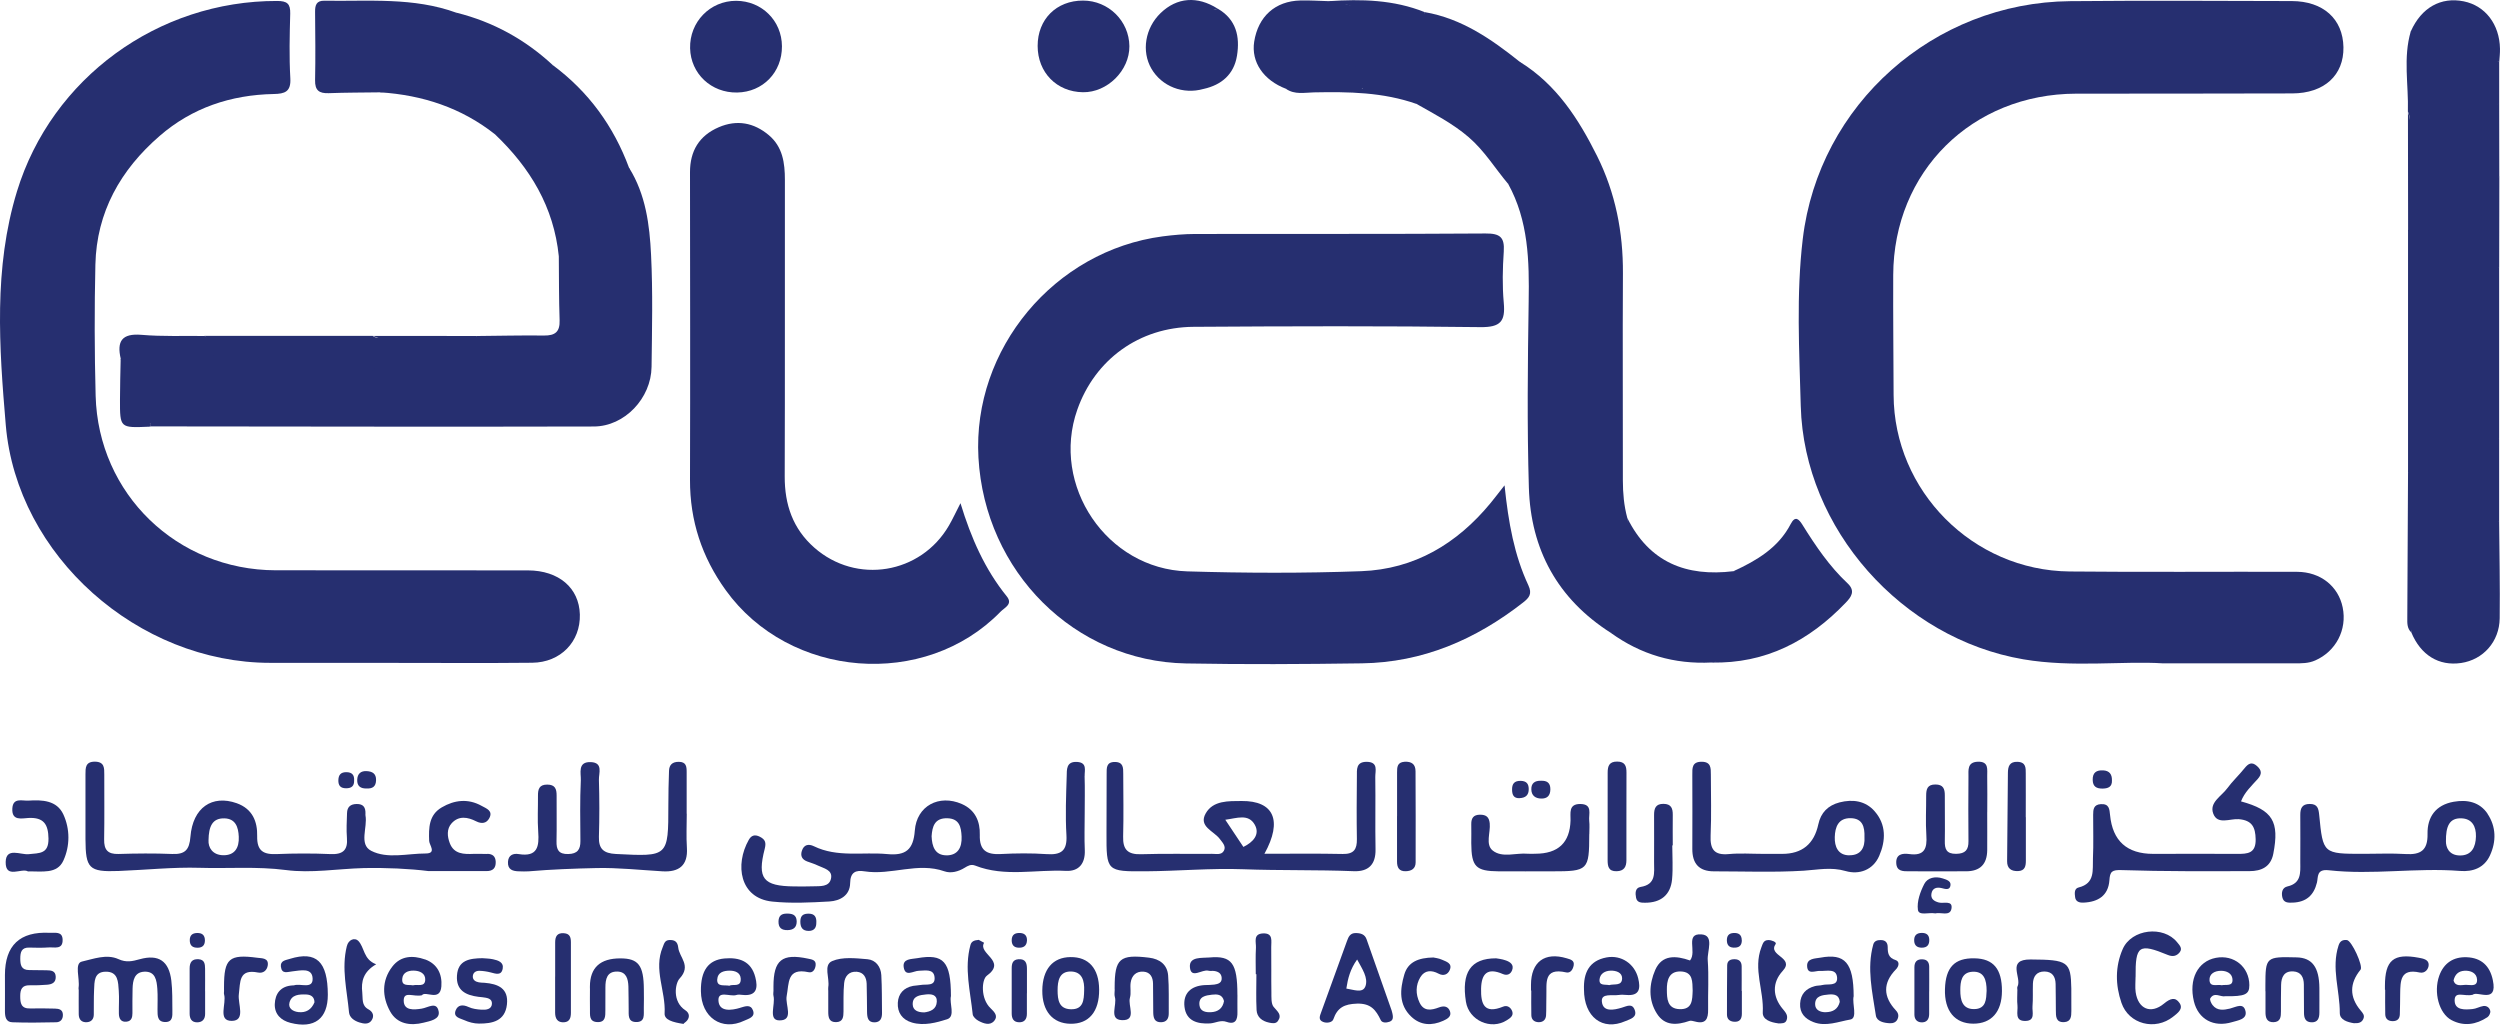 <svg width="122" height="50" viewBox="0 0 122 50" fill="none" xmlns="http://www.w3.org/2000/svg">
<path d="M105.547 32.371C103.588 32.247 101.155 32.585 98.742 32.175C92.816 31.165 88.041 25.806 87.877 19.82C87.804 17.105 87.653 14.369 87.975 11.663C88.753 5.098 94.368 0.12 101.016 0.057C104.625 0.023 108.233 0.042 111.84 0.052C113.379 0.057 114.336 0.928 114.36 2.304C114.384 3.668 113.426 4.554 111.862 4.559C108.346 4.573 104.832 4.564 101.316 4.571C96.232 4.583 92.406 8.374 92.389 13.425C92.381 15.374 92.401 17.323 92.408 19.272C92.425 23.954 96.268 27.84 100.997 27.888C104.698 27.927 108.399 27.891 112.101 27.905C113.247 27.91 114.114 28.614 114.323 29.643C114.546 30.735 113.989 31.789 112.982 32.23C112.652 32.376 112.318 32.371 111.976 32.371C109.985 32.373 107.994 32.371 105.545 32.371H105.547Z" fill="#262F70"/>
<path d="M73.423 23.694C73.611 25.515 73.899 27.095 74.585 28.565C74.78 28.983 74.624 29.17 74.326 29.403C72.013 31.211 69.429 32.33 66.457 32.371C63.598 32.412 60.736 32.429 57.876 32.376C52.44 32.276 48.06 27.903 47.748 22.328C47.453 17.032 51.45 12.231 56.742 11.534C57.264 11.466 57.793 11.42 58.318 11.418C63.044 11.408 67.77 11.428 72.496 11.394C73.196 11.389 73.431 11.573 73.384 12.272C73.328 13.102 73.309 13.947 73.384 14.775C73.467 15.68 73.231 15.976 72.24 15.964C67.577 15.903 62.912 15.918 58.247 15.949C55.595 15.966 53.433 17.546 52.572 19.993C51.271 23.687 54.004 27.764 57.94 27.883C60.767 27.968 63.6 27.978 66.428 27.874C69.024 27.779 71.103 26.536 72.74 24.549C72.93 24.318 73.111 24.078 73.418 23.689L73.423 23.694Z" fill="#262F70"/>
<path d="M19.16 32.347C17.169 32.347 15.18 32.347 13.189 32.347C6.75 32.347 0.826 27.133 0.282 20.745C-0.04 16.944 -0.318 13.088 0.829 9.338C2.52 3.811 7.719 0.032 13.521 0.047C14.014 0.047 14.175 0.18 14.163 0.666C14.134 1.717 14.109 2.77 14.168 3.819C14.207 4.481 13.897 4.578 13.355 4.588C11.267 4.629 9.373 5.26 7.79 6.634C5.882 8.287 4.713 10.35 4.655 12.911C4.606 15.042 4.611 17.177 4.667 19.311C4.794 24.107 8.637 27.818 13.453 27.83C17.557 27.84 21.661 27.825 25.765 27.835C27.277 27.84 28.261 28.696 28.297 29.983C28.334 31.31 27.363 32.327 25.972 32.342C23.703 32.366 21.434 32.349 19.162 32.349L19.16 32.347Z" fill="#262F70"/>
<path d="M46.872 24.558C47.394 26.269 48.065 27.786 49.132 29.104C49.441 29.488 49.019 29.653 48.831 29.847C45.135 33.648 38.523 33.121 35.412 28.796C34.253 27.187 33.667 25.413 33.672 23.425C33.687 18.418 33.677 13.408 33.672 8.401C33.672 7.367 34.121 6.617 35.08 6.207C35.966 5.828 36.791 5.986 37.515 6.593C38.196 7.163 38.303 7.95 38.303 8.78C38.296 13.602 38.311 18.425 38.294 23.248C38.289 24.621 38.689 25.801 39.736 26.723C41.79 28.534 44.933 28.017 46.309 25.646C46.494 25.328 46.645 24.993 46.87 24.558H46.872Z" fill="#262F70"/>
<path d="M78.608 30.883C76.007 29.228 74.699 26.811 74.609 23.799C74.519 20.774 74.553 17.748 74.599 14.721C74.631 12.731 74.592 10.777 73.599 8.974C73.767 8.401 73.76 7.838 73.536 7.272C73.36 6.828 73.384 6.372 73.558 5.93C73.728 5.493 73.78 5.093 73.628 4.607C73.44 4.006 74.145 3.612 74.182 3.027C75.958 4.127 77.034 5.804 77.935 7.607C78.833 9.408 79.211 11.331 79.199 13.34C79.179 16.709 79.201 20.078 79.196 23.447C79.196 24.068 79.25 24.68 79.413 25.279C79.604 26.815 79.704 28.357 79.996 29.886C80.177 30.835 79.545 31.187 78.611 30.881L78.608 30.883Z" fill="#262F70"/>
<path d="M23.23 16.398C24.335 16.389 25.443 16.36 26.548 16.374C27.097 16.381 27.329 16.187 27.309 15.627C27.273 14.588 27.28 13.549 27.27 12.508C28.324 11.629 29.366 10.736 30.286 9.712C30.486 9.488 30.586 9.263 30.544 8.964C30.505 8.695 30.447 8.411 30.703 8.195C31.513 9.496 31.701 10.971 31.772 12.44C31.862 14.258 31.818 16.085 31.796 17.905C31.777 19.43 30.486 20.808 28.98 20.813C21.773 20.833 14.568 20.813 7.36 20.808C7.314 20.685 7.348 20.592 7.465 20.529C7.619 20.442 7.79 20.415 7.963 20.396C10.681 20.325 13.399 20.359 16.117 20.374C17.825 20.42 19.538 20.374 21.248 20.403C21.863 20.413 22.305 20.216 22.659 19.694C23.132 18.998 23.83 18.505 24.464 17.959C24.72 17.738 25.05 17.512 24.93 17.122C24.813 16.736 24.418 16.869 24.128 16.818C23.791 16.758 23.352 16.908 23.232 16.396L23.23 16.398Z" fill="#262F70"/>
<path d="M16.315 20.648C13.453 20.648 10.593 20.648 7.731 20.648C7.465 20.25 7.826 20.039 7.997 19.774C8.534 18.939 9.325 18.33 9.949 17.576C10.242 17.221 10.515 16.794 9.974 16.391C12.711 16.391 15.449 16.391 18.186 16.391C18.486 16.651 19.06 16.209 19.218 16.748C19.362 17.238 18.896 17.491 18.665 17.835C17.984 18.857 17.103 19.714 16.315 20.646V20.648Z" fill="#262F70"/>
<path d="M23.776 41.674C23.556 41.674 23.339 41.662 23.122 41.669C22.642 41.689 22.156 41.689 21.949 41.145C21.827 40.825 21.79 40.451 22.039 40.177C22.385 39.793 22.825 39.871 23.237 40.08C23.51 40.218 23.742 40.179 23.876 39.931C24.074 39.565 23.737 39.456 23.505 39.327C22.844 38.958 22.18 39.036 21.558 39.4C20.924 39.771 20.919 40.398 20.943 41.038C20.951 41.242 21.322 41.647 20.773 41.65C19.877 41.65 18.906 41.927 18.113 41.519C17.503 41.203 17.945 40.378 17.835 39.791C17.83 39.762 17.835 39.73 17.835 39.699C17.842 39.407 17.737 39.23 17.405 39.235C17.101 39.24 16.942 39.38 16.935 39.681C16.922 40.082 16.898 40.487 16.93 40.888C16.981 41.497 16.725 41.706 16.12 41.679C15.251 41.64 14.378 41.643 13.509 41.679C12.855 41.706 12.536 41.531 12.55 40.805C12.567 40.096 12.326 39.473 11.55 39.196C10.354 38.774 9.408 39.407 9.293 40.832C9.242 41.477 9.029 41.701 8.397 41.674C7.526 41.638 6.655 41.647 5.784 41.674C5.255 41.689 5.072 41.47 5.082 40.958C5.101 39.91 5.086 38.856 5.089 37.805C5.089 37.485 5.104 37.177 4.635 37.169C4.164 37.165 4.171 37.473 4.171 37.793C4.171 38.844 4.167 39.895 4.171 40.946C4.179 42.376 4.328 42.56 5.789 42.504C7.107 42.453 8.473 42.31 9.734 42.349C11.118 42.393 12.54 42.274 13.953 42.458C15.173 42.621 16.486 42.397 17.728 42.363C18.816 42.337 19.999 42.393 20.912 42.509C22.002 42.509 22.873 42.509 23.744 42.509C24.047 42.509 24.201 42.371 24.191 42.055C24.179 41.783 24.035 41.672 23.779 41.667L23.776 41.674ZM10.886 41.735C10.371 41.723 10.154 41.359 10.176 40.999C10.188 40.342 10.352 39.922 10.95 39.936C11.494 39.951 11.63 40.356 11.652 40.827C11.679 41.378 11.45 41.749 10.884 41.735H10.886Z" fill="#262F70"/>
<path d="M30.701 8.197C31.132 9.884 29.854 10.583 28.802 11.391C28.593 11.551 28.451 11.733 28.334 11.942C28.097 12.362 27.758 12.566 27.27 12.508C27.029 10.107 25.872 8.183 24.149 6.549C25.247 6.413 25.73 5.408 26.541 4.867C26.819 4.68 26.88 4.377 26.875 4.054C26.87 3.756 26.745 3.445 26.968 3.171C28.722 4.472 29.947 6.161 30.701 8.197Z" fill="#262F70"/>
<path d="M121.958 25.478C121.97 27.044 122.004 28.609 121.985 30.174C121.97 31.318 121.175 32.196 120.101 32.354C119.013 32.514 118.13 31.971 117.669 30.854C117.476 28.983 117.632 27.109 117.586 25.235C117.578 24.983 117.691 24.786 117.959 24.825C118.947 24.968 119.93 24.612 120.921 24.808C121.37 24.898 121.755 25.032 121.958 25.476V25.478Z" fill="#262F70"/>
<path d="M78.608 30.883C79.667 30.873 80.175 30.364 79.716 29.313C79.118 27.947 79.35 26.633 79.413 25.279C80.484 27.439 82.287 28.158 84.598 27.874C85.95 27.658 86.201 27.905 85.879 29.177C85.75 29.687 85.706 30.116 86.186 30.5C86.604 30.832 86.435 31.148 86.091 31.495C85.364 32.223 84.413 32.165 83.52 32.33C81.712 32.422 80.072 31.944 78.608 30.883Z" fill="#262F70"/>
<path d="M52.931 37.873C52.921 37.602 53.07 37.213 52.562 37.182C52.02 37.15 52.064 37.57 52.055 37.881C52.025 38.837 51.986 39.798 52.042 40.754C52.086 41.516 51.791 41.732 51.069 41.681C50.327 41.63 49.578 41.638 48.831 41.677C48.136 41.713 47.792 41.495 47.814 40.742C47.834 40.089 47.594 39.524 46.936 39.235C45.826 38.749 44.73 39.325 44.642 40.536C44.574 41.463 44.201 41.766 43.295 41.679C42.1 41.567 40.865 41.856 39.716 41.295C39.465 41.174 39.228 41.206 39.128 41.529C39.052 41.779 39.148 41.946 39.387 42.038C39.56 42.106 39.74 42.152 39.906 42.235C40.197 42.378 40.655 42.448 40.55 42.888C40.455 43.291 40.021 43.24 39.684 43.252C39.374 43.264 39.062 43.259 38.752 43.257C37.242 43.242 36.944 42.876 37.318 41.424C37.393 41.126 37.354 40.973 37.083 40.834C36.832 40.706 36.661 40.769 36.539 40.987C35.856 42.194 36.09 43.832 37.688 43.997C38.608 44.092 39.55 44.045 40.477 43.992C40.999 43.961 41.48 43.694 41.487 43.094C41.495 42.553 41.77 42.453 42.19 42.521C43.491 42.727 44.781 42.058 46.092 42.521C46.401 42.63 46.77 42.538 47.077 42.346C47.233 42.252 47.38 42.16 47.592 42.242C49.036 42.81 50.539 42.422 52.016 42.499C52.643 42.531 52.965 42.145 52.938 41.487C52.911 40.9 52.933 40.312 52.933 39.725C52.933 39.109 52.95 38.49 52.928 37.871L52.931 37.873ZM46.165 41.74C45.628 41.727 45.481 41.308 45.462 40.808C45.494 40.342 45.603 39.91 46.238 39.931C46.821 39.951 46.904 40.361 46.926 40.822C46.95 41.364 46.738 41.752 46.165 41.742V41.74Z" fill="#262F70"/>
<path d="M26.968 3.171C27.309 4.935 25.972 6.537 24.149 6.549C22.512 5.258 20.624 4.641 18.56 4.506C18.533 4.442 18.526 4.345 18.562 4.338C20.07 3.986 20.419 2.457 21.4 1.571C21.719 1.285 21.949 0.901 22.285 0.622C24.067 1.069 25.623 1.926 26.965 3.168L26.968 3.171Z" fill="#262F70"/>
<path d="M16.315 20.648C16.308 20.396 16.334 20.155 16.539 19.973C17.281 19.316 17.84 18.508 18.442 17.728C19.209 16.745 19.248 16.774 18.186 16.393C19.867 16.393 21.549 16.393 23.227 16.396C23.605 16.721 24.059 16.505 24.474 16.568C24.757 16.612 25.099 16.444 25.269 16.852C25.443 17.262 25.306 17.578 25.013 17.842C24.491 18.316 23.949 18.772 23.415 19.233C23.3 19.333 23.115 19.403 23.069 19.524C22.615 20.74 21.631 20.704 20.58 20.663C19.16 20.609 17.735 20.648 16.315 20.646V20.648Z" fill="#262F70"/>
<path d="M121.958 13.046C121.958 15.828 121.958 18.607 121.958 21.388C121.763 21.427 121.633 21.301 121.631 21.155C121.616 20.294 121.16 20.143 120.379 20.199C119.779 20.243 119.145 20.233 118.542 20.112C117.996 20.003 117.903 20.243 117.922 20.694C117.942 21.214 117.956 21.735 117.913 22.255C117.886 22.558 117.991 22.961 117.512 23.056C117.512 19.105 117.512 15.153 117.512 11.202C117.913 11.238 117.864 11.571 117.903 11.821C117.954 12.153 117.927 12.493 117.927 12.831C117.932 13.947 117.93 13.942 119.018 13.925C119.577 13.915 120.13 14.012 120.655 14.18C121.214 14.36 121.536 14.338 121.55 13.646C121.555 13.403 121.541 13.059 121.955 13.051L121.958 13.046Z" fill="#262F70"/>
<path d="M67.114 37.917C67.109 37.621 67.277 37.186 66.699 37.177C66.165 37.172 66.218 37.56 66.216 37.89C66.206 38.912 66.199 39.931 66.216 40.951C66.223 41.441 66.074 41.684 65.525 41.674C64.286 41.647 63.044 41.664 61.705 41.664C62.607 40.029 62.153 39.075 60.592 39.089C59.96 39.094 59.199 39.055 58.838 39.694C58.474 40.339 59.235 40.55 59.526 40.941C59.648 41.109 59.848 41.293 59.726 41.516C59.606 41.74 59.34 41.664 59.135 41.667C57.986 41.677 56.832 41.65 55.685 41.686C55.036 41.706 54.79 41.461 54.809 40.822C54.836 39.803 54.817 38.781 54.814 37.762C54.814 37.48 54.826 37.186 54.404 37.184C53.975 37.184 54.007 37.487 54.004 37.767C53.999 38.725 53.999 39.681 53.997 40.64C53.992 42.521 53.992 42.533 55.929 42.519C57.51 42.507 59.106 42.361 60.665 42.419C62.463 42.487 64.261 42.441 66.057 42.514C66.777 42.543 67.141 42.194 67.126 41.444C67.104 40.269 67.131 39.094 67.114 37.919V37.917ZM60.677 41.33C60.402 40.914 60.133 40.516 59.794 40.004C60.365 39.929 60.926 39.694 61.236 40.252C61.499 40.732 61.141 41.104 60.677 41.33Z" fill="#262F70"/>
<path d="M22.288 0.625C22.066 1.605 21.1 2.047 20.643 2.867C20.187 3.685 19.648 4.455 18.56 4.506C17.72 4.518 16.881 4.515 16.042 4.547C15.573 4.564 15.366 4.411 15.376 3.916C15.4 2.804 15.385 1.69 15.376 0.576C15.373 0.256 15.437 0.028 15.825 0.035C17.994 0.071 20.182 -0.145 22.283 0.625H22.288Z" fill="#262F70"/>
<path d="M74.182 3.03C74.233 3.142 74.358 3.297 74.321 3.358C73.924 4.003 74.031 4.717 73.928 5.406C73.806 6.226 73.575 6.957 73.924 7.78C74.094 8.183 74.145 8.697 73.599 8.976C72.957 8.214 72.442 7.355 71.669 6.692C70.893 6.027 70.003 5.569 69.129 5.073C69.507 4.297 69.493 3.481 69.38 2.654C69.285 1.957 69.3 1.265 69.524 0.591C71.342 0.906 72.791 1.918 74.185 3.032L74.182 3.03Z" fill="#262F70"/>
<path d="M117.512 23.056C117.915 21.961 117.486 20.803 117.744 19.694C118.91 19.93 120.055 20.112 121.211 19.828C121.675 19.714 121.729 20.005 121.775 20.337C121.826 20.692 121.636 21.087 121.958 21.393C121.958 22.755 121.958 24.119 121.958 25.48C121.328 25.029 120.606 25.024 119.872 25.024C119.252 25.024 118.667 25.354 117.998 25.061C117.534 24.857 117.688 25.396 117.686 25.602C117.664 27.354 117.669 29.104 117.666 30.857C117.466 30.665 117.473 30.412 117.476 30.167C117.486 27.796 117.5 25.427 117.512 23.056Z" fill="#262F70"/>
<path d="M121.96 5.064C121.96 6.238 121.965 7.416 121.965 8.59C121.772 8.94 121.89 9.316 121.873 9.678C121.833 10.474 121.604 10.753 120.792 10.685C119.933 10.612 119.084 10.445 118.21 10.488C117.695 10.515 117.564 10.161 117.573 9.683C117.595 8.418 117.581 7.153 117.581 5.889C117.581 5.734 117.586 5.581 117.505 5.44C117.542 4.132 117.264 2.814 117.649 1.52C117.974 1.804 117.922 2.188 117.93 2.554C117.935 3.015 117.971 3.484 117.913 3.938C117.817 4.688 118.037 5.006 118.852 4.906C119.889 4.777 120.904 5.343 121.958 5.064H121.96Z" fill="#262F70"/>
<path d="M83.52 32.33C84.388 32.043 85.32 31.946 86.038 31.25C86.335 30.961 86.377 30.781 86.038 30.657C85.298 30.388 85.408 29.908 85.562 29.33C85.889 28.092 85.872 28.087 84.596 27.874C85.73 27.352 86.784 26.733 87.387 25.57C87.614 25.134 87.797 25.349 87.968 25.624C88.604 26.643 89.278 27.641 90.163 28.468C90.566 28.845 90.325 29.148 90.071 29.412C88.29 31.274 86.165 32.393 83.512 32.332L83.52 32.33Z" fill="#262F70"/>
<path d="M62.763 4.336C61.656 3.918 61.051 3.025 61.204 2.037C61.397 0.804 62.229 0.052 63.461 0.023C63.922 0.011 64.386 0.045 64.85 0.057C66.55 0.328 66.567 0.328 66.538 2.1C66.528 2.714 66.416 3.324 66.557 3.938C66.643 4.302 66.448 4.43 66.094 4.413C64.984 4.365 63.871 4.498 62.763 4.338V4.336Z" fill="#262F70"/>
<path d="M33.514 39.708C33.514 40.264 33.484 40.822 33.521 41.378C33.577 42.245 33.123 42.565 32.335 42.521C31.259 42.458 30.144 42.337 29.115 42.361C28.034 42.385 26.904 42.426 25.801 42.521C25.648 42.533 25.491 42.524 25.335 42.521C25.025 42.516 24.769 42.444 24.789 42.06C24.806 41.727 25.047 41.635 25.311 41.679C26.24 41.832 26.316 41.3 26.265 40.592C26.223 40.007 26.258 39.417 26.253 38.83C26.25 38.517 26.311 38.286 26.706 38.288C27.094 38.288 27.165 38.509 27.163 38.827C27.158 39.57 27.175 40.312 27.158 41.053C27.148 41.463 27.26 41.689 27.729 41.677C28.18 41.667 28.327 41.456 28.324 41.043C28.317 40.053 28.297 39.063 28.344 38.075C28.358 37.74 28.17 37.16 28.839 37.191C29.444 37.22 29.217 37.735 29.227 38.053C29.254 38.98 29.256 39.91 29.227 40.837C29.21 41.434 29.463 41.643 30.054 41.674C32.616 41.805 32.614 41.82 32.616 39.286C32.616 38.73 32.628 38.174 32.648 37.618C32.657 37.332 32.804 37.177 33.121 37.177C33.487 37.177 33.509 37.407 33.509 37.669C33.509 38.349 33.509 39.031 33.509 39.711C33.509 39.711 33.509 39.711 33.511 39.711L33.514 39.708Z" fill="#262F70"/>
<path d="M117.508 5.442C117.866 6.644 117.617 7.874 117.664 9.09C117.71 10.306 117.83 10.474 118.989 10.204C119.433 10.1 119.75 10.216 120.13 10.35C121.27 10.748 121.736 10.43 121.78 9.272C121.79 9.032 121.729 8.772 121.968 8.593C121.965 10.078 121.963 11.563 121.96 13.049C121.938 13.071 121.914 13.09 121.894 13.114C121.519 13.578 122.187 14.42 121.463 14.651C120.989 14.801 120.467 14.311 119.891 14.275C119.403 14.243 118.893 14.027 118.442 14.265C117.632 14.69 117.691 14.214 117.661 13.658C117.617 12.84 117.859 12.003 117.515 11.202C117.515 9.282 117.51 7.362 117.508 5.445V5.442Z" fill="#262F70"/>
<path d="M121.394 39.711C121.011 39.14 120.401 39.009 119.74 39.126C118.862 39.281 118.447 39.871 118.464 40.698C118.479 41.502 118.122 41.723 117.388 41.677C116.707 41.635 116.022 41.667 115.338 41.667C113.367 41.667 113.362 41.667 113.177 39.771C113.145 39.456 113.096 39.23 112.713 39.233C112.33 39.235 112.252 39.456 112.254 39.774C112.262 40.545 112.254 41.32 112.254 42.094C112.259 42.596 112.301 43.104 111.63 43.257C111.371 43.315 111.327 43.553 111.376 43.783C111.437 44.067 111.669 44.055 111.891 44.048C112.535 44.021 112.911 43.703 113.067 43.07C113.133 42.805 113.033 42.4 113.638 42.468C115.768 42.708 117.913 42.334 120.05 42.502C120.689 42.553 121.233 42.344 121.509 41.747C121.826 41.062 121.814 40.342 121.389 39.711H121.394ZM120.043 41.747C119.489 41.742 119.362 41.322 119.362 41.07C119.352 40.33 119.523 39.912 120.116 39.934C120.64 39.951 120.838 40.337 120.826 40.82C120.814 41.33 120.623 41.752 120.043 41.747Z" fill="#262F70"/>
<path d="M109.366 39.109C110.908 39.531 111.242 40.089 110.937 41.664C110.812 42.308 110.351 42.509 109.783 42.511C107.704 42.514 105.625 42.531 103.546 42.461C103.063 42.444 102.968 42.526 102.939 42.958C102.885 43.708 102.387 44.016 101.68 44.048C101.482 44.057 101.292 44.009 101.265 43.778C101.243 43.601 101.214 43.361 101.438 43.308C102.253 43.109 102.112 42.446 102.136 41.89C102.168 41.181 102.143 40.47 102.146 39.762C102.146 39.504 102.165 39.264 102.519 39.242C102.927 39.218 102.941 39.478 102.971 39.776C103.094 41.038 103.796 41.669 105.076 41.669C106.443 41.669 107.806 41.66 109.173 41.669C109.688 41.674 110.09 41.645 110.076 40.953C110.063 40.366 109.902 40.029 109.248 39.975C108.824 39.941 108.216 40.264 108.007 39.706C107.802 39.16 108.404 38.859 108.685 38.475C108.939 38.128 109.261 37.83 109.532 37.492C109.714 37.264 109.885 37.155 110.139 37.381C110.364 37.58 110.398 37.767 110.181 38.009C109.878 38.349 109.531 38.662 109.361 39.109H109.366Z" fill="#262F70"/>
<path d="M91.481 39.587C91.035 39.082 90.42 38.99 89.768 39.157C89.205 39.305 88.856 39.657 88.734 40.228C88.527 41.189 87.94 41.669 86.972 41.669C86.662 41.669 86.35 41.669 86.04 41.669C85.479 41.669 84.918 41.626 84.364 41.679C83.642 41.747 83.449 41.434 83.478 40.769C83.522 39.781 83.49 38.791 83.49 37.803C83.49 37.48 83.5 37.172 83.034 37.174C82.566 37.174 82.583 37.485 82.585 37.808C82.59 39.012 82.59 40.215 82.585 41.422C82.58 42.138 82.907 42.524 83.647 42.521C85.106 42.521 86.57 42.579 88.024 42.49C88.712 42.446 89.356 42.3 90.068 42.507C90.72 42.696 91.403 42.465 91.706 41.766C92.028 41.024 92.055 40.237 91.479 39.587H91.481ZM90.239 41.74C89.695 41.735 89.522 41.312 89.537 40.849C89.551 40.366 89.705 39.914 90.315 39.927C90.886 39.939 91.003 40.337 90.986 40.856C91.015 41.342 90.83 41.745 90.242 41.737L90.239 41.74Z" fill="#262F70"/>
<path d="M62.763 4.336H66.496C65.799 3.217 66.384 2.142 66.218 1.078C66.111 0.387 66.011 0.159 65.35 0.234C65.164 0.256 64.976 0.229 64.85 0.057C66.44 -0.05 68.014 -0.014 69.522 0.591C69.654 1.872 69.712 3.156 69.7 4.445C69.698 4.838 69.388 4.928 69.127 5.073C67.499 4.498 65.811 4.474 64.113 4.508C63.661 4.518 63.183 4.629 62.763 4.34V4.336Z" fill="#262F70"/>
<path d="M35.973 4.515C34.709 4.537 33.706 3.595 33.677 2.355C33.645 1.074 34.651 0.037 35.922 0.04C37.174 0.042 38.152 1.01 38.159 2.256C38.167 3.525 37.232 4.493 35.973 4.515Z" fill="#262F70"/>
<path d="M50.637 2.243C50.635 0.943 51.552 0.025 52.855 0.028C54.094 0.03 55.102 1.023 55.114 2.253C55.124 3.44 54.038 4.518 52.848 4.501C51.567 4.484 50.639 3.537 50.637 2.243Z" fill="#262F70"/>
<path d="M9.976 16.393C10.669 16.714 10.735 17.168 10.052 17.857C9.361 18.554 8.663 19.238 8.075 20.024C7.929 20.221 7.726 20.376 7.731 20.651C7.607 20.651 7.482 20.655 7.358 20.658C7.131 20.801 6.875 20.714 6.636 20.745C6.114 20.813 5.94 20.6 5.948 20.075C5.957 19.221 6.043 18.359 5.892 17.508C5.694 16.658 5.94 16.258 6.907 16.34C7.924 16.427 8.951 16.384 9.976 16.396V16.393Z" fill="#262F70"/>
<path d="M96.976 39.643C96.976 40.259 96.981 40.876 96.976 41.492C96.968 42.167 96.634 42.519 95.944 42.519C95.014 42.519 94.085 42.524 93.155 42.519C92.872 42.519 92.562 42.526 92.538 42.133C92.508 41.677 92.845 41.633 93.165 41.677C93.921 41.783 94.05 41.4 94.006 40.764C93.963 40.121 94.001 39.47 93.997 38.822C93.997 38.509 94.058 38.281 94.448 38.283C94.831 38.283 94.909 38.497 94.907 38.817C94.902 39.558 94.921 40.298 94.907 41.036C94.899 41.431 94.98 41.674 95.463 41.667C95.909 41.66 96.066 41.473 96.061 41.053C96.051 40.004 96.053 38.956 96.061 37.91C96.063 37.582 95.995 37.191 96.519 37.172C97.073 37.153 96.968 37.565 96.976 37.883C96.988 38.468 96.978 39.055 96.978 39.64H96.973L96.976 39.643Z" fill="#262F70"/>
<path d="M121.96 5.064C121.651 5.265 121.355 5.525 120.948 5.428C119.972 5.195 118.981 5.076 117.978 5.103C117.598 5.115 117.681 4.874 117.678 4.683C117.669 4.003 117.676 3.326 117.676 2.646C119.137 2.401 120.584 2.307 121.96 3.018C121.96 3.7 121.96 4.382 121.96 5.061V5.064Z" fill="#262F70"/>
<path d="M121.96 3.02C120.548 2.709 119.096 2.862 117.676 2.649C117.669 2.273 117.659 1.896 117.652 1.52C118.166 0.372 119.113 -0.162 120.233 0.066C121.28 0.28 121.977 1.185 121.999 2.375C122.004 2.591 121.977 2.804 121.963 3.02H121.96Z" fill="#262F70"/>
<path d="M58.73 4.34C57.735 4.624 56.695 4.219 56.19 3.353C55.695 2.501 55.883 1.365 56.639 0.637C57.435 -0.13 58.43 -0.208 59.423 0.423C58.386 0.656 58.694 1.554 58.662 2.171C58.625 2.882 58.645 3.62 58.73 4.34Z" fill="#262F70"/>
<path d="M77.556 40.708C77.552 42.473 77.503 42.521 75.736 42.521C74.87 42.521 74.002 42.526 73.135 42.521C72.013 42.511 71.806 42.295 71.798 41.148C71.798 40.839 71.806 40.531 71.798 40.223C71.793 39.929 71.901 39.759 72.225 39.757C72.523 39.757 72.667 39.868 72.699 40.181C72.743 40.633 72.477 41.213 72.845 41.507C73.316 41.88 73.98 41.609 74.555 41.662C74.677 41.674 74.802 41.662 74.926 41.662C76.039 41.662 76.611 41.122 76.642 40.041C76.651 39.691 76.529 39.23 77.12 39.235C77.74 39.24 77.517 39.733 77.554 40.058C77.579 40.271 77.559 40.487 77.559 40.703L77.556 40.708Z" fill="#262F70"/>
<path d="M3.835 48.288C3.835 48.256 3.83 48.225 3.835 48.196C3.903 47.752 3.618 47.009 3.998 46.924C4.55 46.8 5.201 46.541 5.779 46.805C6.162 46.98 6.453 46.912 6.819 46.81C7.744 46.553 8.246 46.9 8.361 47.853C8.419 48.341 8.407 48.839 8.412 49.332C8.414 49.574 8.434 49.873 8.075 49.875C7.668 49.878 7.69 49.557 7.687 49.276C7.685 48.936 7.704 48.594 7.678 48.256C7.646 47.851 7.592 47.39 7.036 47.419C6.558 47.443 6.482 47.846 6.47 48.237C6.458 48.638 6.463 49.04 6.463 49.441C6.463 49.64 6.419 49.827 6.187 49.856C5.899 49.895 5.804 49.703 5.801 49.46C5.794 49.091 5.823 48.72 5.796 48.353C5.765 47.929 5.775 47.409 5.155 47.419C4.581 47.426 4.611 47.914 4.591 48.31C4.572 48.71 4.584 49.113 4.577 49.514C4.574 49.727 4.462 49.868 4.245 49.883C3.976 49.902 3.845 49.749 3.842 49.492C3.837 49.091 3.842 48.688 3.842 48.288C3.84 48.288 3.837 48.288 3.835 48.288Z" fill="#262F70"/>
<path d="M0.241 47.582C0.241 46.135 0.968 45.448 2.422 45.521C2.681 45.533 3.047 45.434 3.056 45.858C3.069 46.358 2.654 46.215 2.371 46.235C2.061 46.257 1.749 46.252 1.439 46.242C1.044 46.227 0.99 46.468 0.99 46.781C0.99 47.091 1.036 47.339 1.427 47.339C1.707 47.339 1.985 47.344 2.266 47.349C2.49 47.354 2.715 47.366 2.72 47.674C2.725 47.963 2.522 48.038 2.293 48.055C2.015 48.077 1.734 48.089 1.453 48.082C1.073 48.072 0.987 48.283 0.987 48.608C0.987 48.951 1.026 49.227 1.475 49.213C1.878 49.201 2.283 49.213 2.688 49.22C2.883 49.225 3.064 49.269 3.069 49.519C3.074 49.742 2.952 49.883 2.742 49.887C2.029 49.902 1.314 49.914 0.602 49.887C0.282 49.878 0.241 49.608 0.241 49.341C0.246 48.754 0.241 48.167 0.241 47.579V47.582Z" fill="#262F70"/>
<path d="M67.916 49.324C67.546 48.271 67.116 47.053 66.687 45.832C66.601 45.592 66.401 45.536 66.165 45.533C65.889 45.528 65.806 45.715 65.73 45.929C65.313 47.089 64.891 48.244 64.471 49.404C64.41 49.574 64.318 49.773 64.567 49.87C64.754 49.946 65.015 49.895 65.067 49.742C65.264 49.169 65.603 48.997 66.223 48.977C66.899 48.958 67.145 49.288 67.382 49.783C67.446 49.919 67.648 49.919 67.807 49.861C67.987 49.795 68.016 49.659 67.914 49.322L67.916 49.324ZM66.628 48.138C66.501 48.485 66.05 48.293 65.701 48.242C65.777 47.744 65.894 47.29 66.228 46.824C66.477 47.288 66.782 47.72 66.631 48.138H66.628Z" fill="#262F70"/>
<path d="M83.337 46.854C83.305 46.414 83.668 45.647 83.039 45.599C82.205 45.531 82.827 46.434 82.473 46.871C81.785 46.628 81.107 46.582 80.777 47.329C80.475 48.021 80.426 48.793 80.86 49.47C81.243 50.072 81.834 50.031 82.439 49.822C82.517 49.795 82.624 49.827 82.712 49.849C83.249 49.997 83.364 49.715 83.356 49.259C83.344 48.456 83.395 47.65 83.337 46.849V46.854ZM81.963 49.247C81.351 49.225 81.348 48.715 81.343 48.307C81.338 47.875 81.421 47.392 82.014 47.407C82.639 47.424 82.583 47.929 82.602 48.344C82.583 48.79 82.597 49.269 81.963 49.247Z" fill="#262F70"/>
<path d="M58.73 4.34C58.584 4.302 58.359 4.275 58.372 4.107C58.455 2.904 58.396 1.7 58.44 0.501C58.459 -0.077 59.091 0.615 59.423 0.421C60.331 0.945 60.516 1.787 60.365 2.719C60.219 3.62 59.621 4.144 58.733 4.34H58.73Z" fill="#262F70"/>
<path d="M104.215 47.676C104.215 47.924 104.186 48.174 104.22 48.417C104.337 49.235 104.959 49.509 105.601 48.977C105.908 48.722 106.152 48.638 106.362 48.948C106.562 49.242 106.257 49.446 106.05 49.613C105.174 50.312 103.883 49.982 103.527 48.938C103.229 48.069 103.215 47.169 103.588 46.315C104.017 45.332 105.579 45.152 106.247 45.985C106.365 46.13 106.516 46.281 106.372 46.468C106.23 46.65 106.04 46.703 105.796 46.604C104.374 46.019 104.205 46.135 104.217 47.679L104.215 47.676Z" fill="#262F70"/>
<path d="M1.366 42.526C1.051 42.337 0.263 42.91 0.277 42.067C0.29 41.33 1.007 41.725 1.397 41.684C1.924 41.628 2.376 41.679 2.366 40.922C2.356 40.225 2.134 39.88 1.392 39.917C1.061 39.934 0.565 40.075 0.602 39.453C0.634 38.907 1.083 39.089 1.388 39.07C2.059 39.026 2.771 39.055 3.091 39.742C3.422 40.458 3.418 41.283 3.095 41.992C2.788 42.672 2.046 42.509 1.366 42.526Z" fill="#262F70"/>
<path d="M20.738 46.82C20.143 46.611 19.55 46.638 19.14 47.176C18.618 47.861 18.647 48.647 19.038 49.356C19.375 49.97 20.021 50.072 20.67 49.907C20.975 49.829 21.483 49.752 21.407 49.358C21.312 48.849 20.885 49.176 20.575 49.222C20.209 49.278 19.706 49.332 19.701 48.834C19.697 48.341 20.175 48.662 20.59 48.569C20.756 48.329 21.478 48.904 21.539 48.135C21.585 47.545 21.348 47.036 20.738 46.817V46.82ZM20.153 48.084C19.931 48.04 19.589 48.152 19.631 47.756C19.658 47.468 19.904 47.363 20.175 47.366C20.487 47.366 20.773 47.502 20.751 47.829C20.726 48.184 20.368 48.023 20.15 48.084H20.153Z" fill="#262F70"/>
<path d="M108.59 48.616C109.561 48.628 109.771 48.531 109.768 48.072C109.763 47.186 109.017 46.575 108.136 46.742C107.245 46.912 106.804 47.79 107.062 48.866C107.275 49.739 108.026 50.154 108.934 49.878C109.214 49.793 109.661 49.742 109.583 49.356C109.49 48.904 109.117 49.145 108.824 49.218C108.526 49.29 108.197 49.341 107.97 49.043C107.902 48.953 107.824 48.783 107.863 48.718C108.06 48.39 108.368 48.667 108.592 48.616H108.59ZM107.824 47.839C107.804 47.521 108.077 47.373 108.392 47.375C108.665 47.375 108.914 47.502 108.943 47.766C108.987 48.159 108.636 48.033 108.419 48.079C108.207 48.023 107.848 48.198 107.824 47.839Z" fill="#262F70"/>
<path d="M52.242 46.706C51.374 46.713 50.876 47.303 50.864 48.332C50.854 49.334 51.369 49.946 52.235 49.96C53.138 49.975 53.648 49.368 53.638 48.288C53.631 47.264 53.128 46.696 52.242 46.706ZM52.906 48.349C52.894 48.795 52.872 49.269 52.257 49.252C51.672 49.237 51.613 48.79 51.611 48.329C51.611 47.863 51.694 47.4 52.264 47.409C52.818 47.422 52.926 47.873 52.906 48.349Z" fill="#262F70"/>
<path d="M120.667 48.545C120.897 48.334 121.897 49.016 121.651 47.834C121.507 47.128 121.082 46.742 120.382 46.713C119.735 46.686 119.255 46.992 119.032 47.625C118.749 48.429 119.023 49.458 119.633 49.781C120.233 50.099 120.831 50.004 121.385 49.64C121.468 49.587 121.543 49.431 121.526 49.341C121.499 49.186 121.363 49.069 121.187 49.094C121.009 49.12 120.838 49.227 120.657 49.242C120.287 49.276 119.791 49.31 119.786 48.822C119.786 48.337 120.26 48.645 120.662 48.545H120.667ZM119.733 47.846C119.806 47.533 119.989 47.39 120.262 47.373C120.575 47.353 120.862 47.487 120.88 47.795C120.904 48.179 120.54 48.053 120.326 48.06C120.106 48.067 119.821 48.157 119.733 47.846Z" fill="#262F70"/>
<path d="M78.984 48.557C79.103 48.538 79.233 48.54 79.355 48.553C80.023 48.616 80.062 48.227 79.943 47.739C79.772 47.036 79.118 46.589 78.401 46.722C77.537 46.883 77.271 47.489 77.298 48.286C77.298 49.625 78.198 50.324 79.316 49.832C79.55 49.73 79.921 49.654 79.769 49.271C79.643 48.951 79.391 49.101 79.145 49.174C78.764 49.288 78.218 49.407 78.171 48.873C78.132 48.451 78.684 48.606 78.986 48.555L78.984 48.557ZM78.059 47.783C78.091 47.511 78.325 47.375 78.601 47.368C78.872 47.361 79.159 47.46 79.159 47.737C79.159 48.138 78.762 47.999 78.53 48.074C78.33 48.028 78.018 48.123 78.059 47.783Z" fill="#262F70"/>
<path d="M96.351 46.766C95.385 46.747 94.946 47.206 94.914 48.266C94.88 49.329 95.395 49.955 96.3 49.955C97.183 49.955 97.691 49.378 97.695 48.368C97.7 47.288 97.278 46.781 96.354 46.766H96.351ZM96.327 49.244C95.758 49.244 95.661 48.79 95.663 48.322C95.663 47.897 95.722 47.456 96.246 47.422C96.825 47.385 96.947 47.82 96.947 48.353C96.927 48.737 96.937 49.244 96.329 49.244H96.327Z" fill="#262F70"/>
<path d="M60.385 48.548C60.385 47.007 60.118 46.625 59.021 46.725C58.664 46.759 58.028 46.669 58.067 47.191C58.111 47.8 58.66 47.288 58.969 47.37C59.057 47.395 59.157 47.37 59.248 47.383C59.445 47.409 59.606 47.499 59.618 47.72C59.635 47.965 59.445 48.021 59.257 48.048C59.103 48.069 58.95 48.065 58.794 48.072C58.12 48.108 57.725 48.47 57.803 49.135C57.886 49.827 58.437 49.977 59.047 49.943C59.318 49.926 59.56 49.761 59.86 49.868C60.301 50.023 60.397 49.747 60.387 49.383C60.382 49.106 60.387 48.827 60.387 48.55L60.385 48.548ZM59.101 49.395C58.845 49.409 58.567 49.361 58.533 49.055C58.481 48.625 58.838 48.577 59.145 48.54C59.387 48.514 59.65 48.511 59.731 48.853C59.672 49.201 59.445 49.378 59.101 49.395Z" fill="#262F70"/>
<path d="M40.419 48.356C40.419 48.295 40.409 48.232 40.419 48.172C40.497 47.735 40.165 47.089 40.611 46.9C41.109 46.686 41.758 46.761 42.334 46.81C42.734 46.844 42.986 47.176 43.008 47.587C43.042 48.201 43.034 48.817 43.042 49.434C43.044 49.671 42.976 49.875 42.7 49.89C42.351 49.907 42.317 49.65 42.312 49.39C42.302 48.929 42.31 48.465 42.293 48.004C42.28 47.701 42.151 47.451 41.814 47.422C41.434 47.39 41.229 47.64 41.195 47.972C41.148 48.431 41.17 48.895 41.163 49.356C41.16 49.613 41.148 49.875 40.799 49.88C40.453 49.887 40.419 49.638 40.419 49.373C40.419 49.033 40.419 48.696 40.419 48.356Z" fill="#262F70"/>
<path d="M110.551 48.37C110.551 48.278 110.551 48.186 110.551 48.094C110.554 46.701 110.576 46.681 112.079 46.72C112.833 46.739 113.177 47.201 113.186 48.215C113.191 48.616 113.184 49.014 113.186 49.414C113.186 49.696 113.104 49.912 112.772 49.887C112.496 49.868 112.435 49.664 112.435 49.426C112.435 48.965 112.43 48.504 112.428 48.043C112.425 47.696 112.293 47.426 111.91 47.404C111.464 47.38 111.327 47.684 111.318 48.062C111.305 48.492 111.313 48.924 111.31 49.353C111.31 49.611 111.298 49.87 110.952 49.883C110.615 49.892 110.554 49.659 110.556 49.388C110.556 49.05 110.556 48.71 110.556 48.373L110.551 48.37Z" fill="#262F70"/>
<path d="M46.406 48.608C46.401 46.922 46.05 46.531 44.762 46.759C44.481 46.81 44.04 46.773 44.1 47.196C44.174 47.696 44.574 47.375 44.847 47.373C45.145 47.368 45.562 47.266 45.606 47.681C45.657 48.154 45.199 48.014 44.925 48.067C44.806 48.091 44.679 48.089 44.557 48.111C44.1 48.198 43.837 48.494 43.813 48.934C43.786 49.409 44.025 49.761 44.508 49.902C45.096 50.072 45.706 49.902 46.221 49.739C46.638 49.603 46.318 48.96 46.406 48.608ZM45.089 49.404C44.796 49.404 44.547 49.305 44.54 49.014C44.528 48.599 44.889 48.56 45.194 48.528C45.45 48.502 45.733 48.535 45.716 48.88C45.699 49.256 45.401 49.37 45.089 49.407V49.404Z" fill="#262F70"/>
<path d="M54.395 48.286C54.395 48.254 54.395 48.225 54.395 48.193C54.395 46.778 54.643 46.56 56.076 46.735C56.593 46.798 56.964 47.072 57.005 47.603C57.054 48.215 57.027 48.834 57.035 49.448C57.037 49.696 56.942 49.875 56.671 49.885C56.327 49.897 56.281 49.659 56.278 49.39C56.278 48.929 56.276 48.468 56.268 48.004C56.264 47.696 56.139 47.441 55.805 47.417C55.441 47.39 55.224 47.611 55.175 47.958C55.141 48.201 55.207 48.463 55.141 48.691C55.029 49.074 55.492 49.81 54.753 49.783C54.092 49.759 54.526 49.04 54.404 48.65C54.37 48.538 54.399 48.404 54.399 48.283H54.397L54.395 48.286Z" fill="#262F70"/>
<path d="M90.459 48.628C90.454 46.982 90.039 46.509 88.826 46.735C88.57 46.781 88.177 46.766 88.187 47.135C88.199 47.589 88.58 47.366 88.826 47.38C89.141 47.4 89.619 47.237 89.651 47.713C89.678 48.147 89.202 47.999 88.931 48.069C88.812 48.101 88.68 48.089 88.563 48.123C88.129 48.239 87.87 48.514 87.846 48.972C87.819 49.443 88.087 49.72 88.495 49.878C89.102 50.116 89.724 49.851 90.293 49.754C90.664 49.691 90.376 48.982 90.456 48.625L90.459 48.628ZM89.105 49.397C88.829 49.402 88.575 49.29 88.578 48.999C88.582 48.589 88.941 48.56 89.249 48.531C89.507 48.509 89.754 48.548 89.781 48.892C89.693 49.244 89.449 49.388 89.102 49.395L89.105 49.397Z" fill="#262F70"/>
<path d="M36.124 49.181C35.705 49.307 35.102 49.395 35.061 48.846C35.019 48.307 35.636 48.659 35.941 48.555C36.025 48.526 36.127 48.54 36.22 48.55C36.934 48.63 36.995 48.208 36.859 47.686C36.661 46.912 36.083 46.708 35.356 46.773C34.565 46.846 34.192 47.363 34.204 48.368C34.217 49.65 35.222 50.337 36.325 49.807C36.525 49.713 36.869 49.638 36.747 49.31C36.634 49.004 36.383 49.101 36.122 49.179L36.124 49.181ZM35.002 47.79C35.022 47.456 35.305 47.368 35.607 47.368C35.88 47.368 36.129 47.465 36.147 47.752C36.173 48.206 35.763 48.004 35.593 48.103C35.322 48.055 34.978 48.174 35 47.79H35.002Z" fill="#262F70"/>
<path d="M28.788 48.237C28.788 48.206 28.788 48.176 28.788 48.145C28.789 47.224 29.287 46.765 30.281 46.769C31.154 46.771 31.413 47.111 31.42 48.278C31.42 48.587 31.43 48.895 31.418 49.203C31.406 49.492 31.508 49.892 31.025 49.875C30.622 49.861 30.686 49.509 30.679 49.242C30.669 48.873 30.681 48.502 30.666 48.133C30.652 47.776 30.566 47.419 30.122 47.412C29.62 47.404 29.544 47.781 29.544 48.184C29.544 48.553 29.544 48.924 29.542 49.293C29.539 49.572 29.566 49.895 29.149 49.878C28.734 49.861 28.797 49.523 28.79 49.256C28.783 48.917 28.79 48.579 28.79 48.239L28.788 48.237Z" fill="#262F70"/>
<path d="M98.449 48.329C98.449 48.269 98.427 48.196 98.452 48.147C98.681 47.715 97.891 46.815 99.094 46.822C100.909 46.834 101.058 46.922 101.08 48.235C101.085 48.603 101.08 48.972 101.082 49.341C101.082 49.599 101.067 49.863 100.728 49.88C100.316 49.9 100.328 49.587 100.326 49.305C100.321 48.875 100.323 48.443 100.314 48.014C100.306 47.662 100.153 47.412 99.767 47.409C99.386 47.409 99.218 47.65 99.206 48.004C99.194 48.373 99.216 48.744 99.186 49.111C99.164 49.383 99.335 49.81 98.85 49.822C98.291 49.839 98.484 49.368 98.452 49.069C98.425 48.827 98.447 48.577 98.447 48.332L98.449 48.329Z" fill="#262F70"/>
<path d="M23.564 46.761C23.691 46.773 23.879 46.773 24.059 46.812C24.306 46.866 24.591 46.953 24.532 47.269C24.467 47.628 24.186 47.516 23.94 47.453C23.762 47.407 23.574 47.38 23.391 47.375C23.225 47.373 23.083 47.46 23.073 47.642C23.066 47.827 23.205 47.907 23.366 47.938C23.456 47.958 23.552 47.953 23.644 47.96C24.306 48.014 24.828 48.232 24.738 49.021C24.647 49.827 24.03 49.955 23.371 49.951C23.132 49.951 22.876 49.883 22.656 49.783C22.461 49.693 22.098 49.647 22.239 49.3C22.349 49.031 22.588 49.014 22.866 49.142C23.056 49.232 23.283 49.259 23.495 49.273C23.715 49.288 23.988 49.259 24.006 48.992C24.025 48.713 23.749 48.693 23.535 48.664C23.474 48.654 23.41 48.652 23.349 48.645C22.732 48.567 22.251 48.332 22.3 47.608C22.349 46.858 22.903 46.766 23.561 46.759L23.564 46.761Z" fill="#262F70"/>
<path d="M79.369 39.842C79.369 40.553 79.367 41.264 79.369 41.975C79.369 42.3 79.257 42.507 78.891 42.516C78.489 42.526 78.452 42.271 78.452 41.965C78.457 40.543 78.457 39.121 78.454 37.699C78.454 37.381 78.532 37.162 78.918 37.165C79.308 37.165 79.374 37.393 79.372 37.708C79.367 38.419 79.372 39.13 79.369 39.842Z" fill="#262F70"/>
<path d="M14.146 46.793C13.946 46.856 13.672 46.875 13.707 47.174C13.755 47.55 14.019 47.429 14.273 47.402C14.651 47.363 15.236 47.203 15.256 47.752C15.275 48.286 14.67 47.98 14.356 48.082C14.329 48.091 14.295 48.087 14.265 48.089C13.69 48.125 13.426 48.494 13.409 49.002C13.394 49.489 13.707 49.798 14.18 49.917C15.344 50.213 15.998 49.713 15.998 48.543C15.993 46.922 15.437 46.395 14.148 46.791L14.146 46.793ZM14.558 49.39C14.287 49.358 14.053 49.203 14.126 48.926C14.229 48.533 14.602 48.519 14.944 48.531C15.183 48.54 15.344 48.654 15.346 48.914C15.2 49.266 14.936 49.434 14.558 49.39Z" fill="#262F70"/>
<path d="M68.177 39.825C68.177 39.116 68.175 38.407 68.177 37.696C68.177 37.444 68.18 37.199 68.541 37.174C68.89 37.153 69.078 37.296 69.078 37.64C69.085 39.121 69.088 40.601 69.083 42.08C69.083 42.385 68.888 42.509 68.597 42.516C68.268 42.524 68.175 42.327 68.175 42.043C68.175 41.303 68.175 40.562 68.175 39.822L68.177 39.825Z" fill="#262F70"/>
<path d="M81.607 41.249C81.607 41.803 81.648 42.363 81.597 42.912C81.524 43.674 81.048 44.055 80.279 44.053C80.099 44.053 79.889 44.055 79.84 43.812C79.796 43.592 79.791 43.327 80.06 43.283C80.828 43.16 80.719 42.596 80.719 42.077C80.719 41.308 80.724 40.536 80.719 39.766C80.719 39.449 80.797 39.225 81.177 39.228C81.558 39.23 81.636 39.453 81.631 39.774C81.624 40.266 81.631 40.759 81.631 41.254C81.624 41.254 81.617 41.254 81.609 41.254L81.607 41.249Z" fill="#262F70"/>
<path d="M98.862 39.88C98.862 40.587 98.862 41.293 98.862 41.999C98.862 42.264 98.82 42.497 98.479 42.509C98.144 42.521 97.944 42.378 97.947 42.029C97.957 40.587 97.969 39.143 97.986 37.701C97.991 37.405 98.064 37.16 98.459 37.177C98.879 37.196 98.855 37.485 98.857 37.762C98.862 38.468 98.857 39.174 98.857 39.88H98.862Z" fill="#262F70"/>
<path d="M69.947 46.725C70.015 46.742 70.205 46.759 70.369 46.834C70.576 46.929 70.891 47.002 70.747 47.339C70.652 47.56 70.439 47.642 70.205 47.516C69.856 47.329 69.524 47.339 69.314 47.686C69.08 48.072 69.078 48.509 69.273 48.924C69.485 49.375 69.861 49.298 70.222 49.162C70.471 49.067 70.671 49.113 70.757 49.344C70.854 49.608 70.62 49.727 70.427 49.815C69.876 50.062 69.329 50.045 68.875 49.618C68.251 49.031 68.317 48.288 68.529 47.56C68.709 46.941 69.224 46.739 69.944 46.725H69.947Z" fill="#262F70"/>
<path d="M73.011 46.766C73.074 46.778 73.294 46.798 73.492 46.871C73.699 46.946 73.897 47.079 73.789 47.353C73.709 47.555 73.533 47.618 73.335 47.531C72.596 47.21 72.294 47.499 72.277 48.247C72.26 49.009 72.435 49.499 73.355 49.123C73.56 49.038 73.731 49.169 73.797 49.353C73.872 49.567 73.699 49.684 73.538 49.785C72.762 50.285 71.681 49.798 71.537 48.883C71.315 47.47 71.757 46.764 73.011 46.766Z" fill="#262F70"/>
<path d="M86.767 49.938C86.44 49.895 86.004 49.773 86.023 49.404C86.084 48.341 85.545 47.298 85.955 46.23C86.028 46.041 86.06 45.88 86.294 45.875C86.455 45.871 86.711 45.977 86.653 46.065C86.245 46.65 87.611 46.715 86.994 47.383C86.472 47.951 86.499 48.642 86.994 49.232C87.153 49.421 87.265 49.557 87.187 49.781C87.123 49.958 86.945 49.941 86.762 49.941L86.767 49.938Z" fill="#262F70"/>
<path d="M33.382 49.972C32.816 49.885 32.413 49.771 32.433 49.448C32.494 48.37 31.884 47.317 32.338 46.227C32.413 46.045 32.438 45.88 32.672 45.873C32.926 45.863 33.067 45.958 33.097 46.235C33.145 46.727 33.755 47.118 33.162 47.756C32.95 47.985 32.794 48.875 33.443 49.3C33.616 49.412 33.677 49.594 33.548 49.778C33.453 49.912 33.301 49.958 33.382 49.972Z" fill="#262F70"/>
<path d="M47.758 45.863C47.819 45.897 47.921 45.951 48.024 46.007C47.702 46.545 49.158 46.89 48.16 47.613C47.902 47.8 47.843 48.732 48.339 49.201C48.548 49.4 48.705 49.587 48.524 49.81C48.317 50.067 48.007 49.951 47.76 49.822C47.636 49.759 47.48 49.616 47.468 49.497C47.353 48.373 47.048 47.254 47.358 46.116C47.407 45.939 47.536 45.885 47.758 45.866V45.863Z" fill="#262F70"/>
<path d="M18.352 47.06C17.728 47.424 17.615 47.895 17.679 48.438C17.713 48.737 17.635 49.069 17.977 49.254C18.216 49.383 18.269 49.594 18.133 49.795C17.994 50.002 17.752 49.963 17.537 49.895C17.286 49.815 17.057 49.659 17.032 49.4C16.935 48.327 16.654 47.261 16.925 46.174C17.008 45.837 17.318 45.752 17.476 45.907C17.798 46.225 17.718 46.817 18.352 47.055V47.06Z" fill="#262F70"/>
<path d="M114.877 49.934C114.56 49.883 114.182 49.773 114.182 49.436C114.187 48.337 113.76 47.247 114.121 46.14C114.194 45.914 114.328 45.854 114.531 45.875C114.763 45.9 115.334 47.147 115.195 47.32C114.65 47.987 114.646 48.654 115.199 49.312C115.304 49.436 115.404 49.545 115.336 49.71C115.253 49.919 115.07 49.941 114.875 49.931L114.877 49.934Z" fill="#262F70"/>
<path d="M91.776 45.875C92.008 45.873 92.118 45.999 92.12 46.215C92.12 46.504 92.15 46.739 92.503 46.851C92.706 46.917 92.679 47.142 92.523 47.303C91.871 47.972 91.898 48.647 92.523 49.312C92.645 49.443 92.667 49.579 92.601 49.73C92.533 49.89 92.381 49.941 92.223 49.934C91.933 49.921 91.586 49.846 91.542 49.555C91.369 48.409 91.093 47.257 91.415 46.092C91.464 45.917 91.613 45.873 91.776 45.875Z" fill="#262F70"/>
<path d="M61.282 47.545C61.282 47.113 61.265 46.681 61.29 46.249C61.304 45.977 61.138 45.57 61.641 45.55C62.144 45.531 62.031 45.931 62.036 46.213C62.048 46.953 62.031 47.693 62.044 48.434C62.048 48.674 62.024 48.98 62.156 49.14C62.341 49.366 62.578 49.519 62.361 49.827C62.258 49.97 62.085 49.936 61.931 49.904C61.595 49.834 61.341 49.64 61.321 49.295C61.29 48.713 61.312 48.125 61.312 47.54C61.302 47.54 61.292 47.54 61.282 47.54V47.545Z" fill="#262F70"/>
<path d="M10.932 48.341C10.932 48.281 10.932 48.218 10.932 48.157C10.932 46.778 11.179 46.555 12.56 46.739C12.767 46.769 13.128 46.735 13.065 47.121C13.028 47.344 12.858 47.511 12.594 47.46C11.64 47.269 11.733 47.922 11.655 48.523C11.596 48.982 12.008 49.817 11.306 49.819C10.605 49.819 11.064 48.977 10.935 48.526C10.918 48.468 10.935 48.402 10.935 48.341H10.932Z" fill="#262F70"/>
<path d="M27.092 47.662C27.092 47.106 27.092 46.55 27.092 45.992C27.092 45.706 27.182 45.514 27.521 45.541C27.819 45.562 27.86 45.757 27.86 45.989C27.86 47.133 27.86 48.276 27.86 49.419C27.86 49.652 27.809 49.868 27.529 49.887C27.209 49.909 27.092 49.71 27.09 49.424C27.09 48.837 27.09 48.249 27.09 47.662H27.092Z" fill="#262F70"/>
<path d="M74.712 48.339C74.712 48.247 74.712 48.154 74.712 48.062C74.712 46.938 75.383 46.441 76.459 46.766C76.637 46.82 76.844 46.863 76.795 47.116C76.759 47.305 76.642 47.502 76.429 47.453C75.302 47.198 75.487 47.994 75.463 48.623C75.451 48.931 75.466 49.239 75.448 49.548C75.436 49.759 75.307 49.887 75.087 49.883C74.873 49.878 74.734 49.761 74.729 49.543C74.719 49.142 74.726 48.742 74.726 48.339C74.721 48.339 74.716 48.339 74.712 48.339Z" fill="#262F70"/>
<path d="M116.385 48.3C116.385 48.239 116.385 48.176 116.385 48.116C116.385 46.856 116.802 46.507 118.042 46.739C118.252 46.778 118.527 46.827 118.52 47.087C118.515 47.293 118.342 47.516 118.078 47.458C117.137 47.249 117.139 47.868 117.129 48.489C117.124 48.827 117.124 49.167 117.112 49.504C117.105 49.722 116.983 49.834 116.758 49.832C116.536 49.829 116.405 49.715 116.4 49.499C116.39 49.099 116.397 48.698 116.397 48.3C116.393 48.3 116.388 48.3 116.385 48.3Z" fill="#262F70"/>
<path d="M37.745 48.327C37.745 48.266 37.745 48.203 37.745 48.142C37.745 46.846 38.162 46.511 39.438 46.783C39.621 46.822 39.828 46.844 39.804 47.101C39.784 47.3 39.672 47.492 39.455 47.443C38.391 47.213 38.511 47.98 38.389 48.611C38.308 49.031 38.767 49.812 38.023 49.795C37.476 49.783 37.847 49.019 37.747 48.603C37.725 48.516 37.745 48.419 37.747 48.327H37.745Z" fill="#262F70"/>
<path d="M10.01 48.375C10.01 48.744 10.01 49.111 10.01 49.48C10.01 49.734 9.878 49.89 9.62 49.89C9.344 49.89 9.254 49.703 9.254 49.463C9.254 48.727 9.254 47.992 9.254 47.257C9.254 46.965 9.368 46.788 9.691 46.81C9.993 46.832 10.003 47.055 10.008 47.273C10.013 47.642 10.008 48.009 10.008 48.378L10.01 48.375Z" fill="#262F70"/>
<path d="M94.143 48.38C94.143 48.752 94.145 49.12 94.143 49.492C94.141 49.744 94.019 49.909 93.748 49.89C93.531 49.873 93.426 49.725 93.423 49.514C93.421 48.742 93.421 47.97 93.423 47.201C93.423 46.938 93.548 46.8 93.823 46.815C94.06 46.827 94.143 46.975 94.145 47.179C94.15 47.579 94.145 47.98 94.145 48.383L94.143 48.38Z" fill="#262F70"/>
<path d="M50.112 48.47C50.112 48.807 50.115 49.142 50.112 49.48C50.11 49.727 49.998 49.895 49.729 49.887C49.456 49.88 49.371 49.698 49.371 49.455C49.371 48.722 49.371 47.987 49.371 47.254C49.371 47.023 49.419 46.827 49.708 46.81C50.051 46.788 50.115 47.007 50.115 47.278C50.115 47.676 50.115 48.072 50.115 48.47C50.115 48.47 50.11 48.47 50.108 48.47H50.112Z" fill="#262F70"/>
<path d="M85.003 48.358C85.003 48.727 85.003 49.096 85.003 49.465C85.003 49.718 84.906 49.883 84.62 49.861C84.405 49.844 84.276 49.732 84.276 49.509C84.276 48.71 84.276 47.909 84.286 47.111C84.288 46.88 84.447 46.803 84.662 46.81C84.891 46.817 84.991 46.948 84.993 47.159C84.998 47.56 84.993 47.958 84.993 48.358C84.996 48.358 84.998 48.358 85.001 48.358H85.003Z" fill="#262F70"/>
<path d="M94.428 44.572C94.133 44.514 93.635 44.703 93.594 44.4C93.538 43.994 93.709 43.516 93.906 43.135C94.062 42.832 94.436 42.747 94.807 42.868C94.987 42.926 95.207 42.987 95.185 43.196C95.156 43.461 94.929 43.383 94.751 43.339C94.507 43.281 94.302 43.339 94.255 43.604C94.209 43.861 94.377 43.98 94.616 44.043C94.846 44.104 95.309 43.917 95.231 44.346C95.16 44.732 94.707 44.502 94.431 44.575L94.428 44.572Z" fill="#262F70"/>
<path d="M5.892 17.508C6.211 18.08 6.028 18.702 6.04 19.299C6.072 20.879 5.962 20.617 7.358 20.658C7.358 20.709 7.358 20.76 7.358 20.811C7.329 20.816 7.297 20.823 7.268 20.823C5.857 20.884 5.853 20.884 5.855 19.517C5.855 18.847 5.877 18.177 5.889 17.508H5.892Z" fill="#262F70"/>
<path d="M103.063 38.072C103.08 38.405 102.875 38.48 102.595 38.483C102.307 38.483 102.131 38.385 102.124 38.065C102.114 37.703 102.302 37.577 102.636 37.594C102.941 37.611 103.066 37.786 103.063 38.072Z" fill="#262F70"/>
<path d="M75.195 38.101C75.49 38.089 75.661 38.199 75.658 38.521C75.653 38.827 75.505 38.978 75.207 38.97C74.924 38.963 74.736 38.822 74.729 38.526C74.719 38.215 74.904 38.094 75.197 38.101H75.195Z" fill="#262F70"/>
<path d="M17.886 38.478C17.596 38.485 17.42 38.361 17.432 38.053C17.442 37.759 17.608 37.611 17.901 37.631C18.169 37.648 18.36 37.749 18.352 38.072C18.345 38.393 18.172 38.492 17.886 38.478Z" fill="#262F70"/>
<path d="M38.879 44.953C38.884 45.254 38.721 45.385 38.433 45.39C38.142 45.395 37.984 45.278 37.991 44.965C37.998 44.703 38.123 44.587 38.379 44.584C38.645 44.579 38.867 44.626 38.879 44.953Z" fill="#262F70"/>
<path d="M74.155 38.951C73.87 38.963 73.794 38.791 73.789 38.548C73.782 38.252 73.897 38.097 74.219 38.106C74.487 38.116 74.597 38.242 74.602 38.499C74.607 38.805 74.446 38.936 74.158 38.949L74.155 38.951Z" fill="#262F70"/>
<path d="M39.836 45.007C39.845 45.261 39.74 45.426 39.47 45.429C39.15 45.431 39.05 45.24 39.057 44.948C39.065 44.664 39.218 44.582 39.474 44.587C39.76 44.592 39.845 44.757 39.838 45.007H39.836Z" fill="#262F70"/>
<path d="M50.117 45.89C50.105 46.164 49.944 46.261 49.69 46.247C49.464 46.232 49.371 46.096 49.371 45.885C49.371 45.604 49.541 45.516 49.793 45.531C50.015 45.545 50.12 45.672 50.117 45.89Z" fill="#262F70"/>
<path d="M10 45.905C9.993 46.128 9.883 46.242 9.659 46.249C9.393 46.257 9.256 46.14 9.261 45.868C9.266 45.642 9.386 45.541 9.603 45.531C9.869 45.519 10.003 45.64 10 45.905Z" fill="#262F70"/>
<path d="M17.281 38.084C17.291 38.354 17.157 38.47 16.888 38.468C16.613 38.468 16.505 38.332 16.512 38.07C16.52 37.808 16.637 37.679 16.908 37.682C17.181 37.686 17.296 37.822 17.281 38.084Z" fill="#262F70"/>
<path d="M93.787 45.526C94.001 45.526 94.136 45.616 94.148 45.844C94.16 46.104 94.048 46.249 93.777 46.247C93.567 46.244 93.428 46.15 93.413 45.926C93.396 45.664 93.518 45.526 93.787 45.526Z" fill="#262F70"/>
<path d="M85.001 45.883C85.001 46.096 84.913 46.23 84.686 46.244C84.432 46.261 84.274 46.167 84.271 45.89C84.271 45.679 84.354 45.548 84.584 45.531C84.84 45.514 84.993 45.608 84.998 45.88L85.001 45.883Z" fill="#262F70"/>
</svg>
